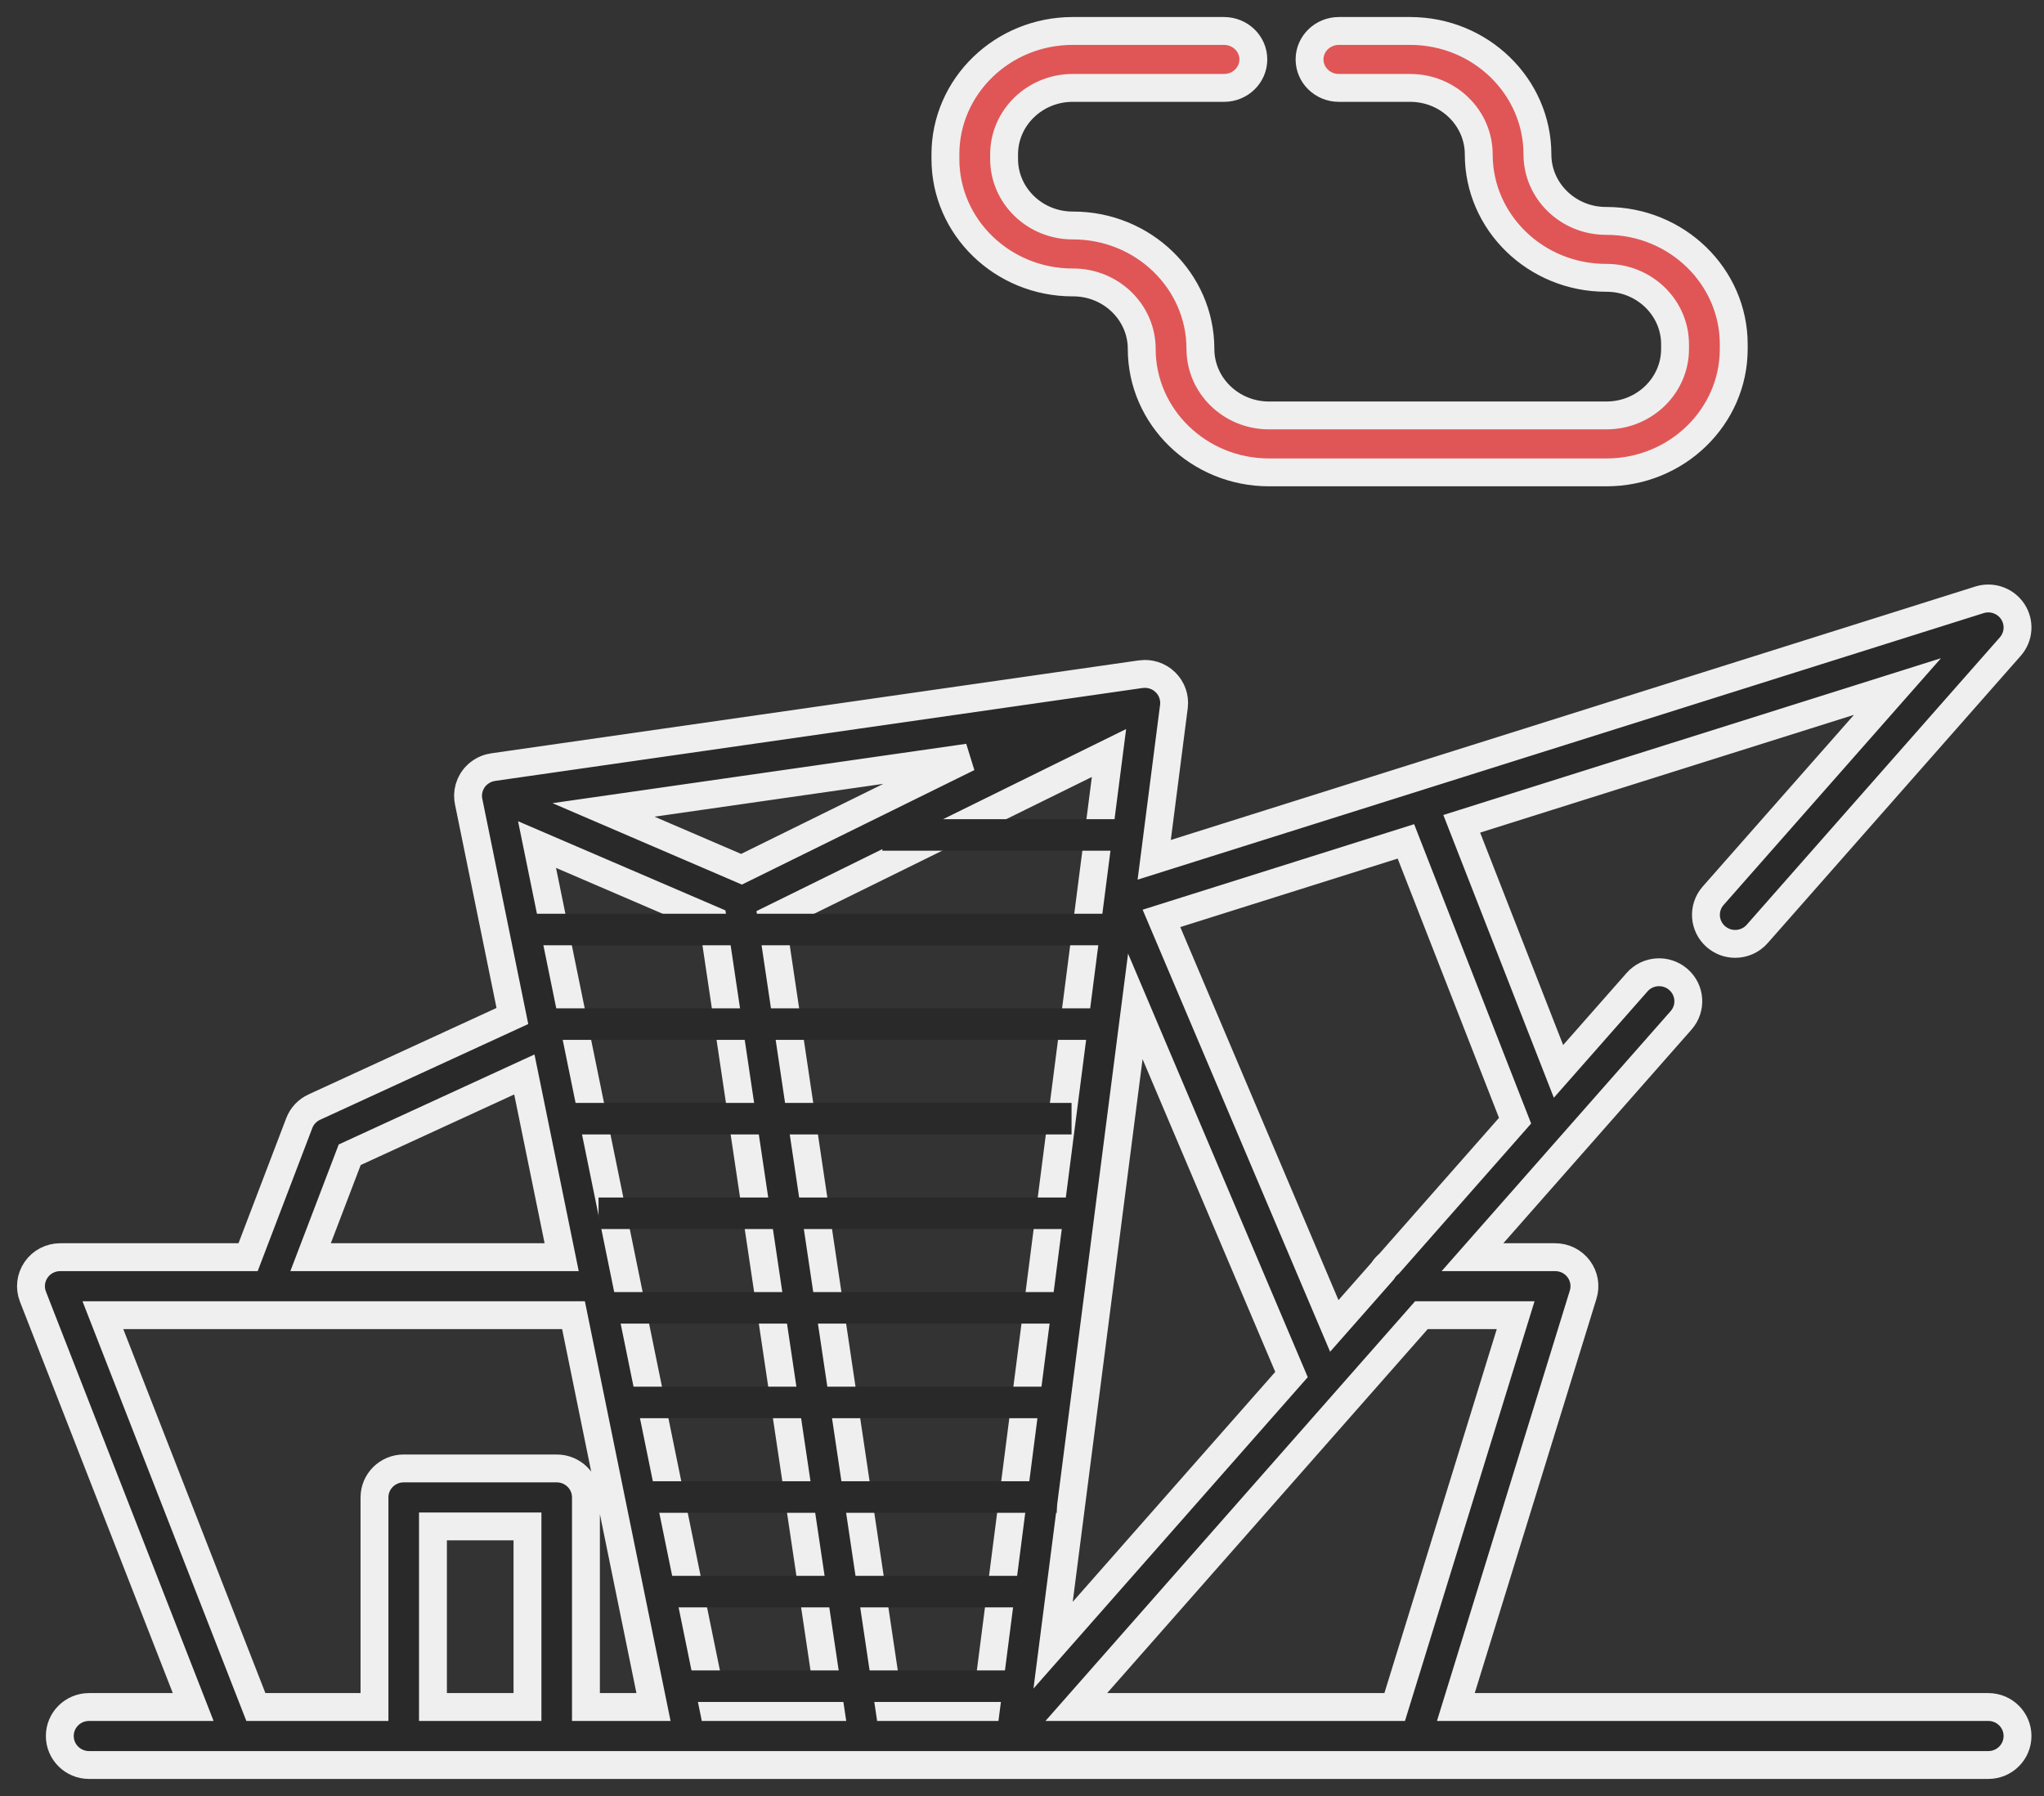 <?xml version="1.0" encoding="UTF-8"?>
<svg width="66px" height="58px" viewBox="0 0 66 58" version="1.1" xmlns="http://www.w3.org/2000/svg" xmlns:xlink="http://www.w3.org/1999/xlink">
    <rect x="0" y="0" width="66" height="58" fill="#333333" stroke="none"/>
    <!-- Generator: Sketch 58 (84663) - https://sketch.com -->
    <title>Group 3</title>
    <desc>Created with Sketch.</desc>
    <g id="Page-1" stroke="none" stroke-width="1" fill="none" fill-rule="evenodd">
        <g id="Projects" transform="translate(-505, -1031)">
            <g id="Group-19" transform="translate(506, 1032)">
                <g id="Group-3">
                    <g id="modern" fill-rule="nonzero" stroke="#EFEFEF" stroke-width="0.9">
                        <path d="M46.009,54.127 L50.119,40.811 C50.207,40.527 50.154,40.219 49.976,39.98 C49.798,39.741 49.517,39.6 49.217,39.6 L46.546,39.6 L49.725,35.99 C49.726,35.989 49.727,35.988 49.728,35.987 L53.282,31.951 C53.625,31.561 53.585,30.97 53.192,30.63 C52.8,30.289 52.204,30.329 51.861,30.718 L49.323,33.6 L46.199,25.604 L60.269,21.171 L54.317,27.928 C53.974,28.318 54.015,28.91 54.407,29.25 C54.586,29.405 54.808,29.482 55.028,29.482 C55.291,29.482 55.553,29.373 55.739,29.161 L63.912,19.881 C64.191,19.564 64.223,19.102 63.991,18.751 C63.759,18.399 63.319,18.244 62.916,18.371 L36.269,26.767 L36.904,21.825 C36.904,21.824 36.905,21.823 36.905,21.822 C36.906,21.816 36.905,21.814 36.906,21.811 C36.91,21.78 36.912,21.749 36.912,21.718 C36.912,21.709 36.912,21.701 36.912,21.692 C36.912,21.667 36.911,21.641 36.908,21.616 C36.907,21.606 36.906,21.596 36.905,21.586 C36.902,21.562 36.898,21.538 36.893,21.515 C36.891,21.504 36.889,21.494 36.887,21.484 C36.881,21.461 36.875,21.438 36.867,21.415 C36.864,21.405 36.861,21.395 36.857,21.385 C36.849,21.363 36.84,21.341 36.83,21.318 C36.825,21.309 36.822,21.299 36.817,21.29 C36.816,21.288 36.815,21.286 36.814,21.283 C36.784,21.223 36.747,21.167 36.706,21.116 C36.703,21.111 36.698,21.107 36.695,21.102 C36.676,21.08 36.657,21.059 36.637,21.039 C36.626,21.028 36.622,21.025 36.617,21.021 C36.599,21.003 36.58,20.987 36.56,20.971 C36.552,20.964 36.543,20.958 36.535,20.951 C36.516,20.937 36.496,20.924 36.477,20.911 C36.467,20.906 36.458,20.9 36.448,20.894 C36.427,20.881 36.404,20.87 36.382,20.859 C36.374,20.855 36.367,20.851 36.359,20.847 C36.328,20.834 36.298,20.822 36.266,20.811 C36.258,20.809 36.251,20.807 36.243,20.805 C36.219,20.797 36.194,20.791 36.169,20.785 C36.158,20.783 36.147,20.781 36.136,20.779 C36.113,20.775 36.091,20.772 36.068,20.769 C36.056,20.768 36.045,20.767 36.034,20.766 C36.01,20.765 35.986,20.764 35.962,20.764 C35.952,20.764 35.942,20.764 35.932,20.765 C35.904,20.766 35.876,20.768 35.848,20.772 C35.843,20.773 35.839,20.772 35.834,20.773 L35.823,20.774 L14.922,23.774 C14.915,23.775 14.909,23.777 14.903,23.778 C14.887,23.78 14.87,23.784 14.854,23.788 C14.839,23.791 14.825,23.794 14.81,23.798 C14.795,23.802 14.781,23.807 14.765,23.811 C14.751,23.816 14.736,23.821 14.721,23.826 C14.707,23.832 14.693,23.838 14.679,23.844 C14.665,23.85 14.65,23.856 14.636,23.863 C14.622,23.87 14.608,23.878 14.594,23.886 C14.581,23.893 14.568,23.9 14.556,23.908 C14.54,23.917 14.525,23.928 14.51,23.939 C14.5,23.945 14.49,23.952 14.48,23.96 C14.463,23.973 14.446,23.988 14.429,24.002 C14.423,24.008 14.416,24.013 14.409,24.02 C14.389,24.039 14.37,24.059 14.351,24.079 C14.349,24.082 14.347,24.084 14.344,24.087 C14.29,24.148 14.244,24.219 14.207,24.296 C14.201,24.307 14.195,24.317 14.19,24.329 C14.125,24.479 14.102,24.637 14.117,24.79 C14.118,24.796 14.119,24.803 14.119,24.809 C14.122,24.834 14.126,24.858 14.131,24.882 L15.545,31.811 L9.149,34.753 C8.925,34.856 8.75,35.042 8.663,35.271 L7.011,39.6 L0.944,39.6 C0.633,39.6 0.341,39.752 0.166,40.007 C-0.011,40.262 -0.049,40.587 0.064,40.875 L5.238,54.127 L1.875,54.127 C1.354,54.127 0.931,54.546 0.931,55.063 C0.931,55.58 1.354,56 1.875,56 L63.201,56 C63.723,56 64.145,55.58 64.145,55.063 C64.145,54.546 63.723,54.127 63.201,54.127 L46.009,54.127 Z M47.94,41.473 L44.034,54.127 L33.754,54.127 L44.897,41.473 L47.94,41.473 Z M27.71,54.127 L23.92,28.682 L34.809,23.318 L30.844,54.127 L27.71,54.127 Z M22.943,27.072 L18.487,25.156 L30.263,23.466 L22.943,27.072 Z M35.659,31.5 L40.702,43.39 L33.004,52.131 L35.659,31.5 Z M47.921,35.192 L43.855,39.809 C43.772,39.876 43.701,39.957 43.645,40.048 L42.084,41.82 L36.503,28.659 L44.396,26.172 L47.921,35.192 Z M10.292,36.292 L15.931,33.699 L17.136,39.6 L9.029,39.6 L10.292,36.292 Z M2.322,41.473 L7.657,41.473 C7.663,41.474 7.664,41.473 7.665,41.473 L17.518,41.473 L20.101,54.127 L17.92,54.127 L17.92,47.358 C17.92,46.841 17.497,46.422 16.976,46.422 L12.036,46.422 C11.514,46.422 11.092,46.841 11.092,47.358 L11.092,54.127 L7.262,54.127 L2.322,41.473 Z M12.98,54.127 L12.98,48.295 L16.032,48.295 L16.032,54.127 L12.98,54.127 Z M16.341,26.275 L22.016,28.715 L25.802,54.127 L22.028,54.127 L16.341,26.275 Z" id="Shape" fill="#292929"></path>
                        <path d="M33.636,8.121 L33.652,8.121 C34.873,8.121 35.866,9.084 35.866,10.268 C35.866,12.466 37.709,14.255 39.974,14.255 L50.873,14.255 C53.139,14.255 54.982,12.466 54.982,10.268 L54.982,10.12 C54.982,7.922 53.139,6.134 50.873,6.134 L50.857,6.134 C49.636,6.134 48.643,5.17 48.643,3.986 C48.643,1.788 46.8,0 44.535,0 L42.232,0 C41.709,0 41.285,0.412 41.285,0.919 C41.285,1.427 41.709,1.839 42.232,1.839 L44.535,1.839 C45.755,1.839 46.748,2.802 46.748,3.986 C46.748,6.184 48.591,7.972 50.857,7.972 L50.873,7.972 C52.094,7.972 53.087,8.935 53.087,10.12 L53.087,10.268 C53.087,11.452 52.094,12.416 50.873,12.416 L39.974,12.416 C38.754,12.416 37.761,11.452 37.761,10.268 C37.761,8.07 35.918,6.282 33.652,6.282 L33.636,6.282 C32.415,6.282 31.422,5.319 31.422,4.135 L31.422,3.986 C31.422,2.802 32.415,1.839 33.636,1.839 L38.522,1.839 C39.046,1.839 39.47,1.427 39.47,0.919 C39.47,0.412 39.046,0 38.522,0 L33.636,0 C31.37,0 29.527,1.788 29.527,3.986 L29.527,4.135 C29.527,6.333 31.37,8.121 33.636,8.121 L33.636,8.121 Z" id="Path" fill="#E05656"></path>
                    </g>
                    <path d="M32.073,52.945 L32.073,53.964 L20.707,53.964 L20.707,52.945 L32.073,52.945 Z M32.582,49.891 L32.582,50.909 L20.364,50.909 L20.364,49.891 L32.582,49.891 Z M33.123,46.836 L33.123,47.855 L19.345,47.855 L19.345,46.836 L33.123,46.836 Z M33.123,43.782 L33.123,44.8 L19.345,44.8 L19.345,43.782 L33.123,43.782 Z M33.6,40.727 L33.6,41.745 L18.327,41.745 L18.327,40.727 L33.6,40.727 Z M33.6,37.673 L33.6,38.691 L18.327,38.691 L18.327,37.673 L33.6,37.673 Z M33.6,34.618 L33.6,35.636 L17.309,35.636 L17.309,34.618 L33.6,34.618 Z M34.618,31.564 L34.618,32.582 L16.291,32.582 L16.291,31.564 L34.618,31.564 Z M34.618,28.509 L34.618,29.527 L16.291,29.527 L16.291,28.509 L34.618,28.509 Z M35.636,25.455 L35.636,26.473 L27.491,26.473 L27.491,25.455 L35.636,25.455 Z" id="Combined-Shape" fill="#292929"></path>
                </g>
            </g>
        </g>
    </g>
</svg>